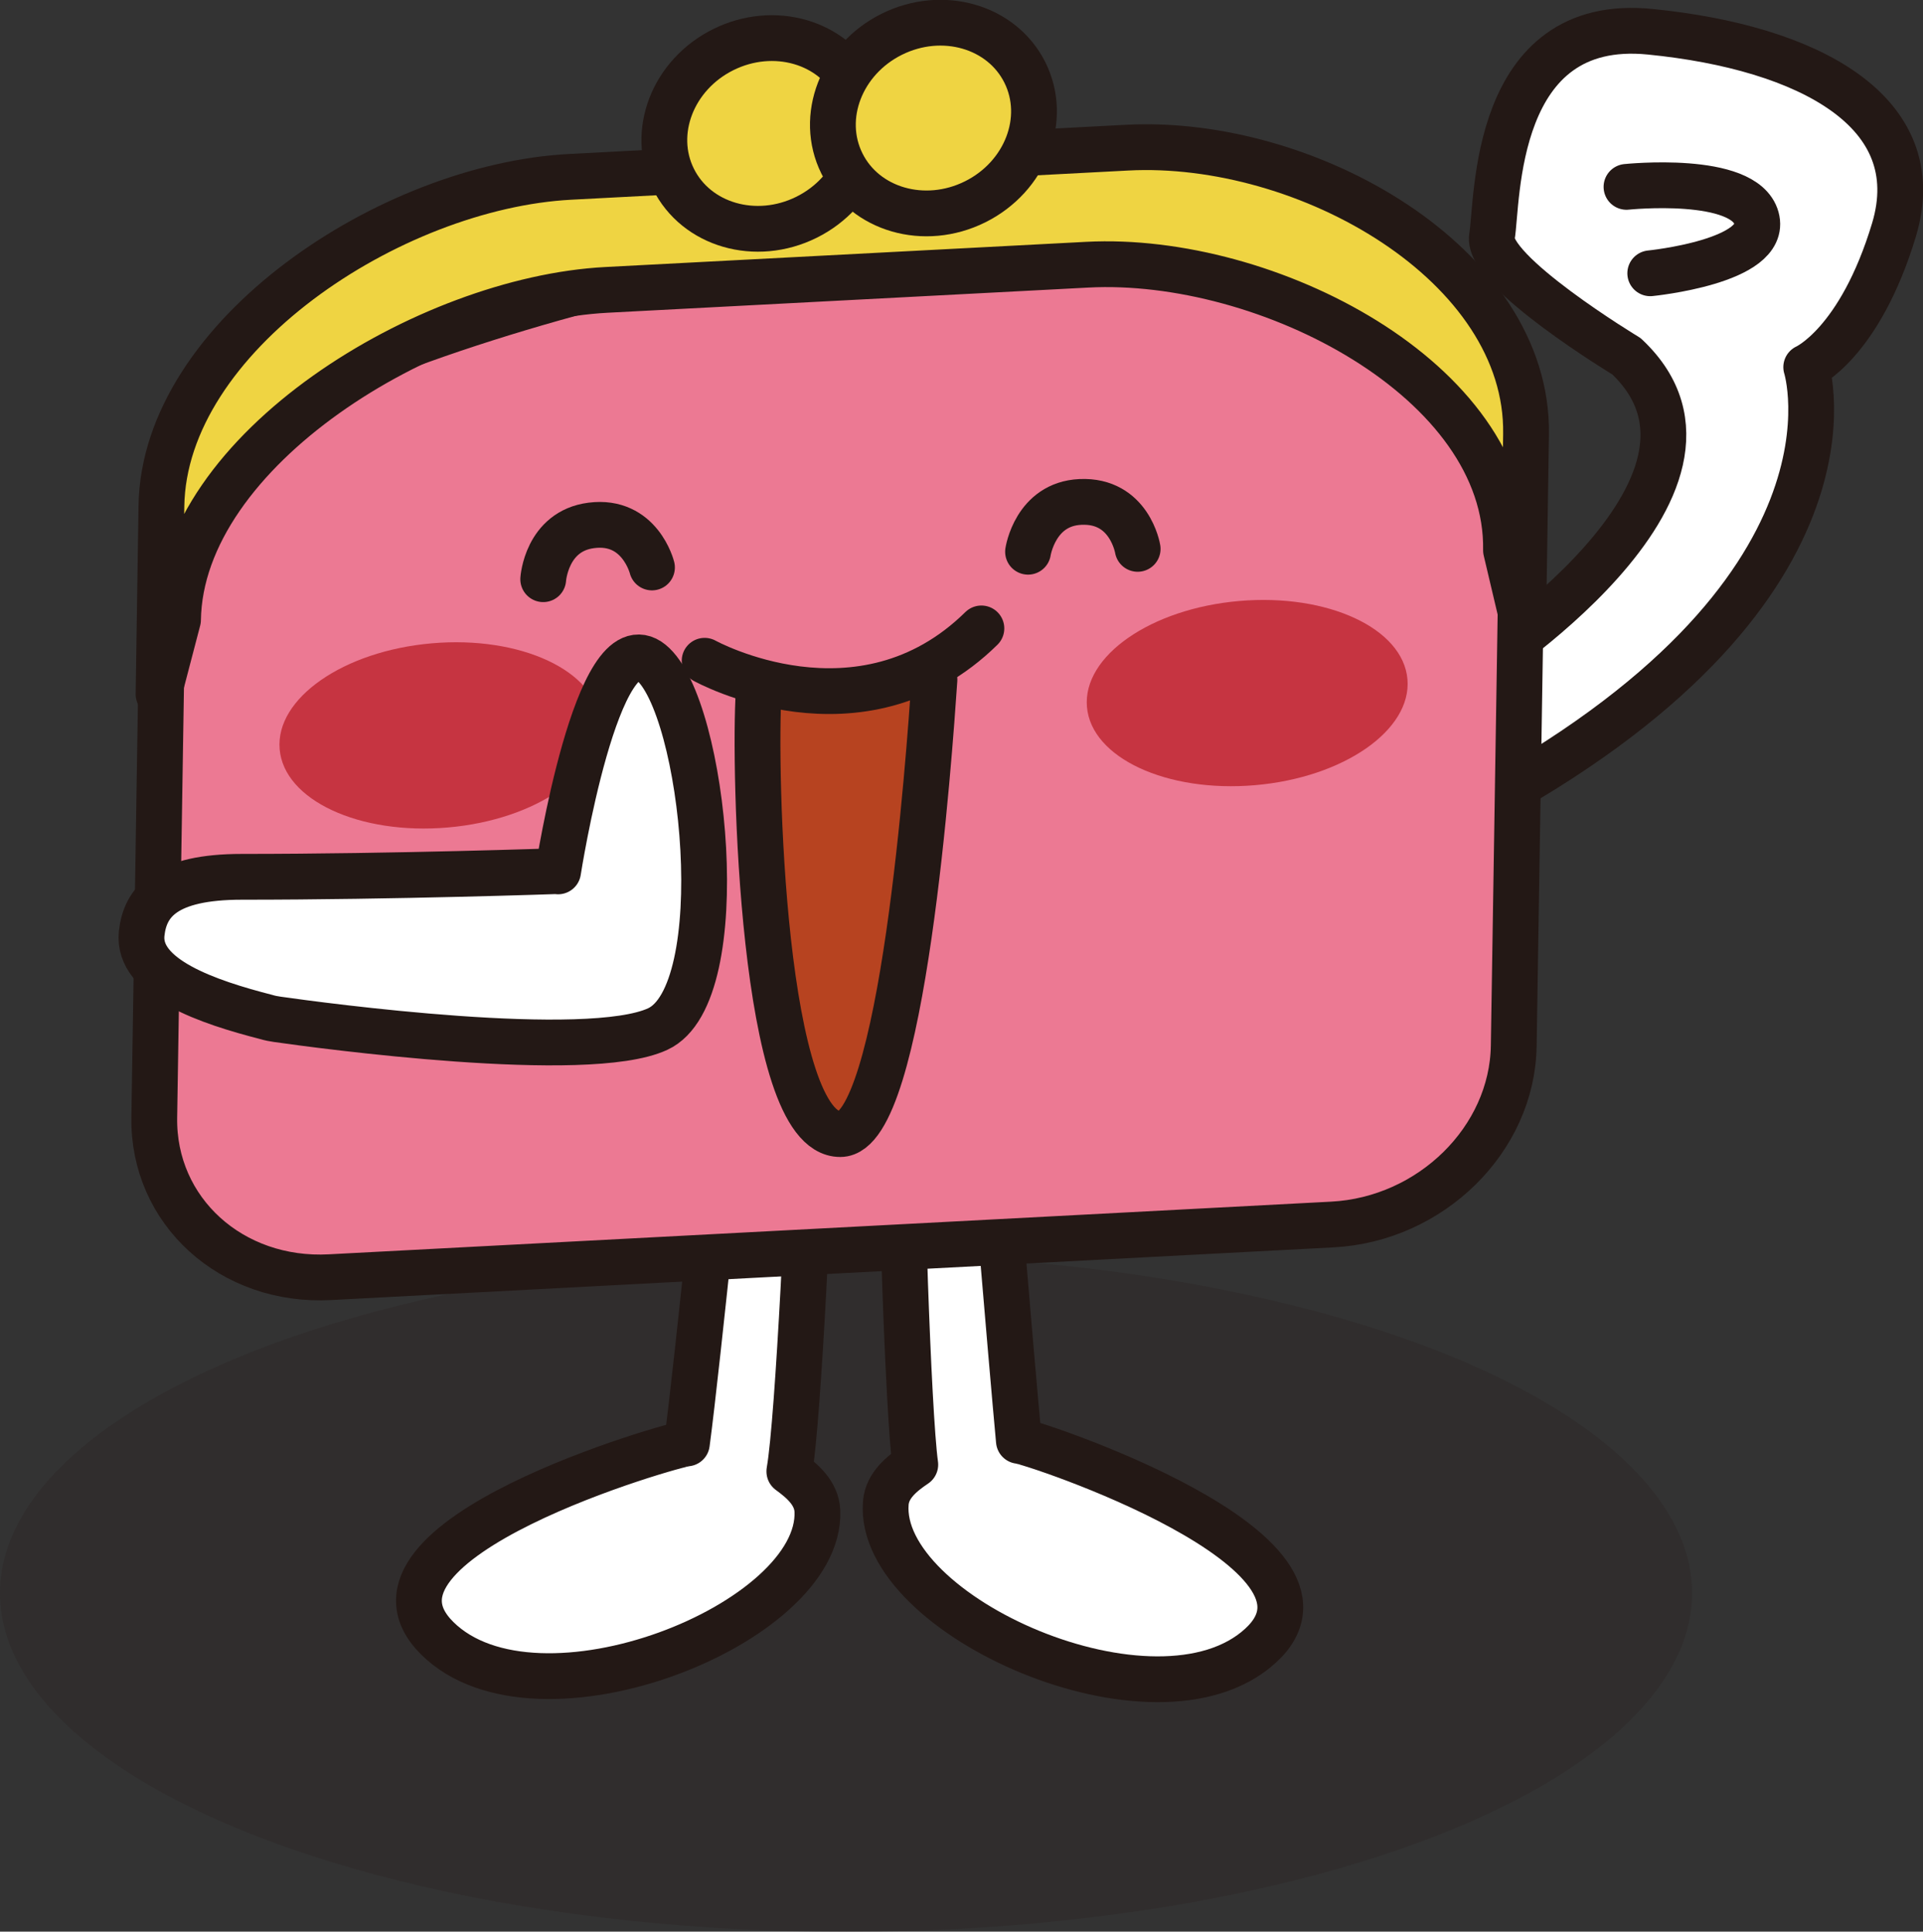 <?xml version="1.0" encoding="UTF-8"?>
<svg id="_レイヤー_2" data-name="レイヤー 2" xmlns="http://www.w3.org/2000/svg" viewBox="0 0 67.19 67.5">
  <rect x="0" y="0" width="67.19" height="67.5" fill="#333333" stroke="none"/>
  <defs>
    <style>
      .cls-1 {
        fill: #efd442;
      }

      .cls-1, .cls-2, .cls-3, .cls-4, .cls-5 {
        stroke: #231815;
        stroke-width: 1.6px;
      }

      .cls-1, .cls-2, .cls-3, .cls-5 {
        stroke-linecap: round;
      }

      .cls-1, .cls-3, .cls-5 {
        stroke-linejoin: round;
      }

      .cls-2 {
        fill: none;
      }

      .cls-2, .cls-4 {
        stroke-miterlimit: 10;
      }

      .cls-6 {
        fill: #c63441;
      }

      .cls-6, .cls-7 {
        stroke-width: 0px;
      }

      .cls-7 {
        fill: #231815;
        opacity: .2;
      }

      .cls-3 {
        fill: #b74320;
      }

      .cls-4 {
        fill: #ec7993;
      }

      .cls-5 {
        fill: #fff;
      }
    </style>
  </defs>
  <g id="_002_Main" data-name="002_Main">
    <g id="Islands">
      <g id="_04_技術の星" data-name="04_技術の星">
        <g id="_ガマティ" data-name="ガマティ">
          <ellipse class="cls-7" cx="29.56" cy="55.67" rx="29.56" ry="11.84"/>
          <g>
            <path class="cls-5" d="M51.44,23.47s10.2-6.49,5.39-11.02c0,0-4.92-2.97-4.7-4.19.21-1.22,0-7.71,5.53-7.15,5.53.55,9.75,2.79,8.52,6.91-1.2,3.99-3.07,4.81-3.07,4.81,0,0,2.52,7.93-11.67,15.5"/>
            <path class="cls-5" d="M31.98,51.18c-.25-1.8-.54-10.75-.49-13.19.09-4.22,2.98-.89,2.98-.89,0,0,.87,10.48,1.13,13.25.36,0,12.06,3.86,8.44,7.16-3.62,3.31-13.41-1.05-13.09-4.99.05-.62.57-1.03,1.03-1.34Z"/>
            <path class="cls-5" d="M27.58,51.41c.32-1.79.73-10.72.78-13.16.08-4.22-2.94-1.01-2.94-1.01,0,0-1.05,10.44-1.42,13.2-.36,0-12.21,3.36-8.72,6.81,3.49,3.45,13.44-.5,13.28-4.45-.03-.63-.53-1.05-.98-1.38Z"/>
            <path class="cls-4" d="M35.54,7.49c-9.85.52-29.74,5.64-29.82,10.68l-.33,20.88c-.05,3.27,2.7,5.77,6.15,5.58l35.01-1.84c3.45-.18,6.29-2.98,6.34-6.24l.33-20.88c.08-5.04-7.84-8.7-17.68-8.18Z"/>
            <path class="cls-1" d="M53.32,15.17c.09-5.94-7.67-10.34-13.94-10.01l-19.46,1.02c-6.27.33-14.19,5.56-14.28,11.5l-.1,6.58.68-2.6c.09-5.94,8.7-11.2,14.97-11.53l16.8-.88c6.27-.33,14.73,4.04,14.63,9.98l.6,2.54.1-6.58Z"/>
            <ellipse class="cls-1" cx="26.72" cy="4.66" rx="3.57" ry="3.27" transform="translate(.72 12.37) rotate(-26.4)"/>
            <path class="cls-3" d="M26.51,24.17c-.18,2.63.11,15.47,2.85,15.46,2.18,0,3.11-13.24,3.29-15.88"/>
            <g>
              <ellipse class="cls-6" cx="15.37" cy="25.7" rx="5.62" ry="3.23" transform="translate(-2.16 1.42) rotate(-4.95)"/>
              <ellipse class="cls-6" cx="43.58" cy="24.22" rx="5.62" ry="3.23" transform="translate(-1.93 3.85) rotate(-4.95)"/>
            </g>
            <ellipse class="cls-1" cx="32.62" cy="4.13" rx="3.57" ry="3.27" transform="translate(1.56 14.93) rotate(-26.4)"/>
            <path class="cls-2" d="M24.62,23.09s5.45,3.02,9.67-1.13"/>
            <path class="cls-5" d="M19.5,30.45s1.37-8.83,3.25-7.3c1.88,1.53,2.9,11.58.23,12.81-2.46,1.14-11.82-.13-13.29-.34-.13-.02-.25-.04-.38-.08-2.03-.52-4.53-1.36-4.36-2.92.12-1.1.83-1.98,3.5-1.98,5.36,0,11.04-.2,11.04-.2Z"/>
            <path class="cls-5" d="M56.83,6.53s4.12-.43,4.54,1.09-3.71,1.93-3.71,1.93"/>
            <path class="cls-2" d="M39.75,19.18s-.28-1.72-2-1.64c-1.58.07-1.83,1.74-1.83,1.74"/>
            <path class="cls-2" d="M22.78,19.83s-.42-1.69-2.12-1.47c-1.57.2-1.68,1.88-1.68,1.88"/>
          </g>
        </g>
      </g>
    </g>
  </g>
</svg>